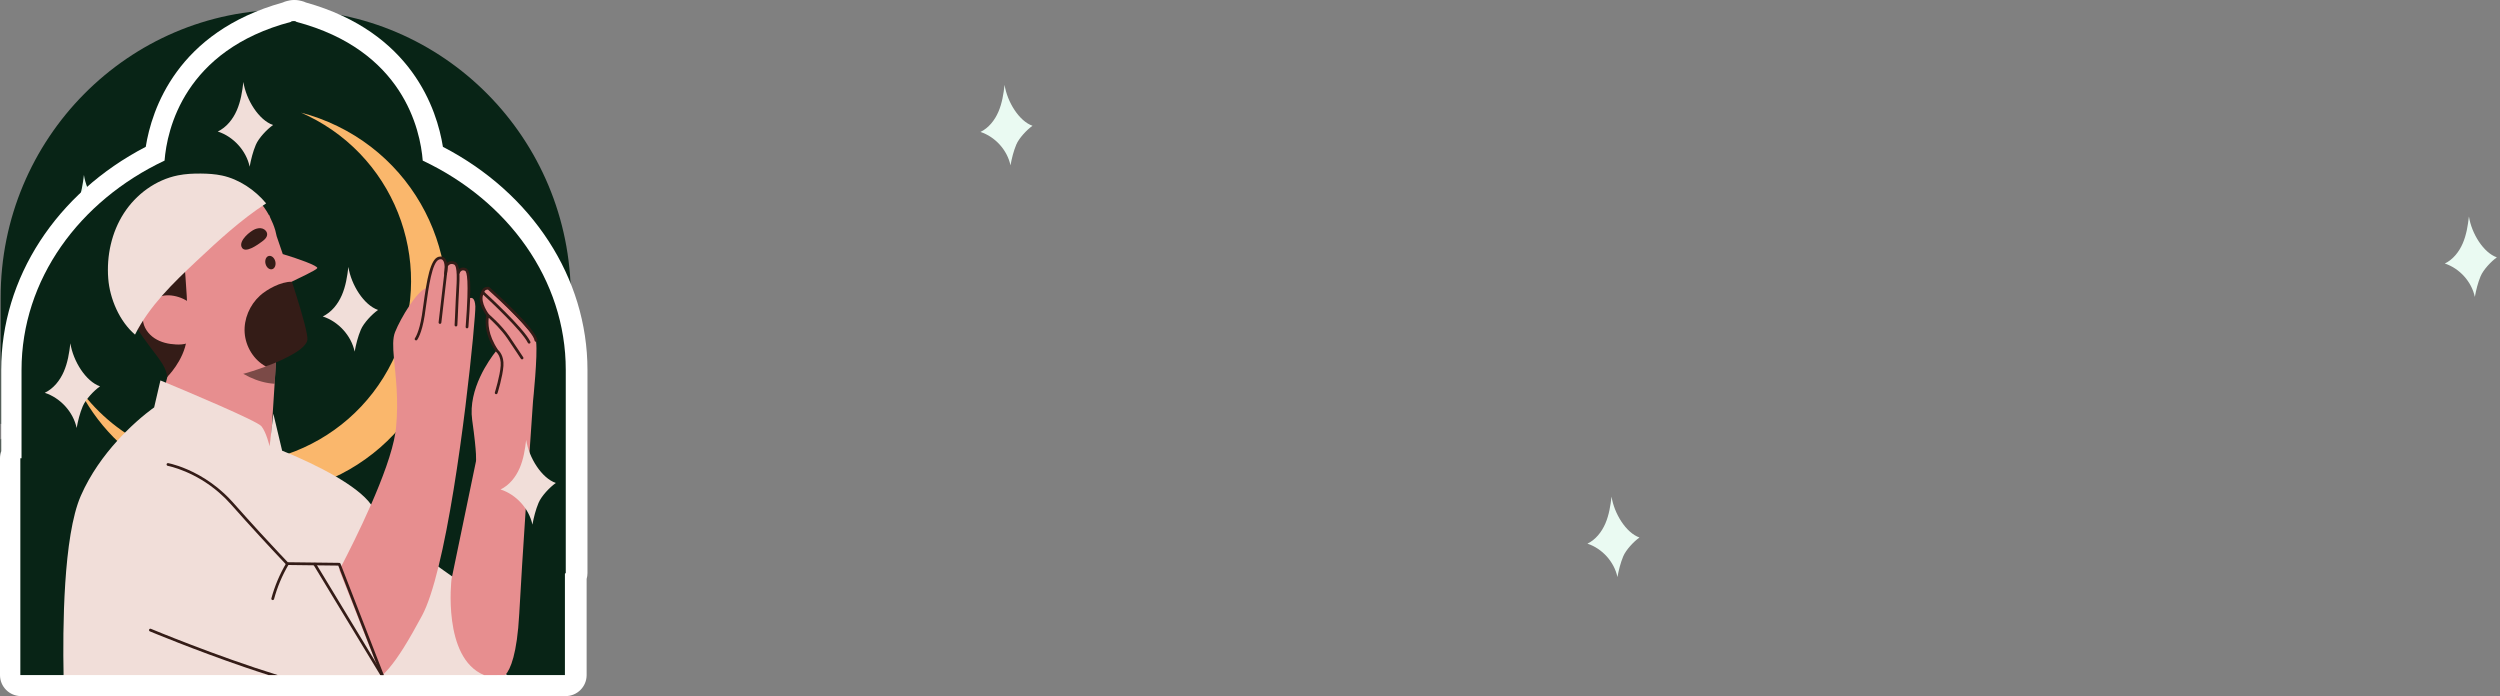 <svg width="589" height="164" viewBox="0 0 589 164" fill="none" xmlns="http://www.w3.org/2000/svg">
<rect x="0" y="0" width="589" height="164" fill="#808080" stroke="none"/>
<path d="M134.496 70.089V115.909L129.606 121.625L134.496 126.269V158.153H56.513L10.187 148.837L0.152 129.353V103.504L4.975 101.02L0.152 99.851V70.089C0.152 32.642 30.227 2.286 67.325 2.286C85.87 2.286 102.669 9.879 114.825 22.142C126.981 34.413 134.496 51.362 134.496 70.089Z" fill="#082416"/>
<path d="M26.355 50.858C23.206 49.77 20.391 45.233 19.773 41.224C19.524 43.385 19.177 45.562 18.319 47.557C17.461 49.551 16.037 51.369 14.094 52.309C17.565 53.452 20.404 56.578 21.164 60.182C21.457 58.553 21.89 56.828 22.526 55.302C23.161 53.776 25.011 51.805 26.355 50.858Z" fill="#EAFAF2"/>
<path d="M100.091 142.823C96.942 141.735 94.127 137.198 93.509 133.189C93.26 135.35 92.913 137.527 92.055 139.522C91.198 141.517 89.773 143.334 87.83 144.274C91.301 145.417 94.14 148.543 94.901 152.147C95.194 150.518 95.627 148.793 96.262 147.267C96.897 145.741 98.746 143.77 100.091 142.823Z" fill="#EAFAF2"/>
<path d="M243.261 29.633C240.112 28.545 237.297 24.009 236.679 20C236.43 22.16 236.083 24.337 235.225 26.332C234.367 28.327 232.943 30.145 231 31.085C234.471 32.227 237.31 35.354 238.071 38.958C238.364 37.329 238.796 35.603 239.432 34.077C240.067 32.551 241.916 30.58 243.261 29.633Z" fill="#EAFAF2"/>
<path d="M386.261 126.633C383.112 125.545 380.297 121.009 379.679 117C379.43 119.16 379.083 121.337 378.225 123.332C377.367 125.327 375.943 127.145 374 128.085C377.471 129.228 380.31 132.354 381.071 135.958C381.364 134.329 381.796 132.603 382.432 131.077C383.067 129.552 384.916 127.58 386.261 126.633Z" fill="#EAFAF2"/>
<path d="M588.261 60.633C585.112 59.545 582.297 55.009 581.679 51C581.43 53.16 581.083 55.337 580.225 57.332C579.367 59.327 577.943 61.145 576 62.085C579.471 63.227 582.31 66.354 583.071 69.957C583.364 68.329 583.796 66.603 584.432 65.077C585.067 63.551 586.916 61.58 588.261 60.633Z" fill="#EAFAF2"/>
<path d="M119.686 164C119.608 164 119.53 163.998 119.453 163.994C119.375 163.998 119.298 164 119.221 164H4.954C2.219 164 0 161.781 0 159.046V107.965C0 107.388 0.098 106.834 0.281 106.318V87.165C0.281 65.459 13.258 45.542 34.339 34.591C35.734 25.846 41.66 7.556 66.616 0.59C66.93 0.44 67.263 0.322 67.612 0.24C68.035 0.14 68.256 0.097 68.256 0.097C68.571 0.036 68.91 0 69.229 0C69.268 0 69.422 0 69.461 0C69.781 0 70.121 0.035 70.434 0.097C70.434 0.097 70.657 0.141 71.079 0.24C71.428 0.323 71.761 0.44 72.074 0.59C97.031 7.557 102.956 25.846 104.351 34.591C125.432 45.542 138.409 65.459 138.409 87.165V135.009C138.409 135.484 138.341 135.951 138.211 136.396V159.046C138.211 161.781 135.992 164 133.256 164H119.686Z" fill="white"/>
<path d="M133.294 87.159V135.003L133.095 135.152V159.041H119.523L73.422 136.324L14.952 159.041H4.792V107.961H5.073V87.16C5.073 65.848 18.697 47.318 38.771 37.839C39.341 30.605 43.338 11.803 68.589 5.139V5.057C68.903 4.983 69.068 4.95 69.068 4.95C69.109 4.95 69.142 4.966 69.183 4.983C69.225 4.967 69.257 4.95 69.299 4.95C69.299 4.95 69.464 4.983 69.778 5.057V5.139C95.029 11.803 99.025 30.605 99.595 37.839C119.669 47.317 133.294 65.847 133.294 87.159Z" fill="#082416"/>
<path d="M39.366 112.092C62.115 123.18 89.542 113.722 100.627 90.978C111.713 68.229 102.261 40.804 79.512 29.717C76.7 28.346 73.819 27.29 70.905 26.535C71.461 26.771 72.013 27.028 72.564 27.298C94.013 37.751 102.928 63.617 92.474 85.065C82.019 106.518 56.155 115.429 34.707 104.976C27.846 101.632 22.264 96.712 18.194 90.86C22.506 99.798 29.747 107.404 39.366 112.092Z" fill="#FAB76C"/>
<path d="M117.116 159.04H89.8C89.767 159.024 89.734 159.007 89.701 158.991L89.693 158.983C89.619 158.941 89.552 158.9 89.478 158.859C79.627 153.426 81.692 148.149 81.692 148.149L82.435 147.233L82.864 146.688L84.194 145.045L84.252 144.979L84.722 144.393L90.635 137.06L97.059 129.091L103.302 133.525L106.514 135.804L107.257 136.333L117.116 159.04Z" fill="#F1DED9"/>
<path d="M125.581 94.508C125.581 94.508 125.234 99.487 124.755 106.556C124.747 106.564 124.755 106.564 124.755 106.564C124.482 110.527 124.169 115.135 123.863 119.9C123.863 119.9 123.871 119.9 123.863 119.908C123.277 128.736 122.69 138.042 122.335 144.606C121.823 154.086 120.271 157.686 119.057 159.04H114.019C104.184 154.945 106.373 136.481 106.373 136.481L106.513 135.803L112.137 108.694C112.137 108.694 112.434 107.365 111.245 98.942C110.221 91.659 115.382 84.6 116.802 82.816C117.025 82.535 117.157 82.386 117.157 82.386C113.945 77.746 114.474 75.31 114.796 74.542C114.879 74.352 114.945 74.261 114.945 74.261C114.887 74.17 114.829 74.08 114.771 73.989C113.26 71.561 113.219 70.075 113.615 69.183C113.706 68.969 113.822 68.787 113.953 68.639C114.449 68.061 115.093 67.904 115.093 67.904C115.093 67.904 125.431 77.953 126.174 79.877C126.232 80.026 126.273 80.24 126.306 80.513C126.712 83.699 125.581 94.508 125.581 94.508Z" fill="#E78E8F"/>
<path d="M116.9 92.874C116.868 92.874 116.835 92.869 116.803 92.859C116.631 92.805 116.536 92.622 116.59 92.451C116.601 92.412 117.799 88.579 117.961 86.153C118.112 83.883 116.919 82.926 116.869 82.886C116.841 82.865 116.816 82.838 116.796 82.809C113.476 77.858 114.584 74.307 114.633 74.158C114.666 74.055 114.749 73.976 114.854 73.946C114.956 73.918 115.07 73.94 115.153 74.011C115.275 74.114 118.164 76.565 120.052 79.341C121.916 82.083 123.256 84.148 123.269 84.168C123.367 84.319 123.325 84.521 123.173 84.618C123.022 84.718 122.82 84.673 122.723 84.523C122.71 84.502 121.373 82.443 119.513 79.707C118.091 77.615 116.023 75.661 115.148 74.873C114.987 75.986 114.916 78.812 117.311 82.406C117.57 82.628 118.771 83.789 118.611 86.195C118.444 88.699 117.261 92.484 117.211 92.644C117.168 92.785 117.04 92.874 116.9 92.874Z" fill="#341C17"/>
<path d="M124.66 80.959C124.539 80.959 124.424 80.893 124.367 80.777C122.971 77.936 115.474 70.927 113.838 69.415C113.103 71.309 115.177 74.032 115.2 74.061C115.309 74.203 115.283 74.407 115.141 74.518C114.999 74.627 114.795 74.602 114.684 74.459C114.576 74.319 112.031 70.983 113.466 68.711C113.518 68.63 113.602 68.575 113.698 68.562C113.793 68.548 113.889 68.579 113.961 68.645C114.342 68.993 123.335 77.203 124.951 80.491C125.03 80.652 124.963 80.847 124.802 80.927C124.757 80.948 124.708 80.959 124.66 80.959Z" fill="#341C17"/>
<path d="M126.267 80.516C126.102 80.516 125.961 80.391 125.943 80.224C125.729 78.209 118.027 70.956 114.961 68.225C114.955 68.225 114.949 68.225 114.944 68.225C114.15 68.225 114.073 68.838 114.067 68.912C114.052 69.091 113.892 69.221 113.715 69.209C113.536 69.193 113.403 69.035 113.418 68.856C113.46 68.375 113.871 67.49 115.115 67.58C115.186 67.585 115.254 67.613 115.307 67.661C116.432 68.66 126.309 77.501 126.591 80.155C126.61 80.334 126.48 80.494 126.301 80.513C126.289 80.515 126.278 80.516 126.267 80.516Z" fill="#341C17"/>
<path d="M65.266 81.48C65.075 84.457 64.884 87.435 64.702 90.413C64.467 94.078 64.234 97.741 63.999 101.396C63.86 103.55 63.538 105.755 63.903 107.89C55.012 104.209 44.898 102.533 37.361 96.552C39.08 90.638 40.513 84.64 41.659 78.587C43.031 77.797 44.941 76.843 46.53 76.79C47.98 76.746 49.421 76.834 50.854 77.033C55.793 77.694 60.603 79.604 65.266 81.48Z" fill="#E78E8F"/>
<g opacity="0.6">
<path d="M65.265 81.48C65.075 84.458 64.883 87.436 64.701 90.413C62.661 90.309 60.629 89.71 58.771 88.833C56.835 87.921 55.038 86.732 53.449 85.308C52.129 84.136 50.453 82.608 49.785 80.941C49.194 79.49 49.906 78.137 50.853 77.034C55.793 77.694 60.603 79.604 65.265 81.48Z" fill="#341C17"/>
</g>
<path d="M61.073 47.419V47.454C58.928 50.675 54.9 51.942 51.774 54.217C48.787 56.397 46.573 59.626 45.627 63.204C44.672 66.781 44.663 70.671 46.174 74.048C44.533 72.372 42.25 71.348 39.906 71.226C38.213 71.148 36.502 71.539 35 72.346C32.812 70.254 31.119 67.562 30.199 64.437C27.395 54.869 32.882 44.841 42.45 42.037C49.395 39.995 56.584 42.33 61.073 47.419Z" fill="#341C17"/>
<path d="M68.773 66.346C68.773 66.355 68.782 66.372 68.782 66.381C69.017 67.093 62.261 70.67 62.479 71.382C62.549 71.591 67.359 84.579 62.635 86.341C60.551 87.123 58.485 87.774 56.827 88.225C52.833 89.311 45.991 81.332 41.98 76.53C39.375 75.688 36.978 74.264 34.999 72.346C32.811 70.253 31.118 67.562 30.198 64.436C27.394 54.869 32.88 44.84 42.449 42.036C49.395 39.996 56.584 42.331 61.072 47.419C61.958 48.418 62.74 49.529 63.391 50.736L63.452 50.684C63.452 50.684 63.521 50.892 63.651 51.248C64.129 52.212 64.546 53.211 64.858 54.27C64.988 54.73 65.084 55.19 65.179 55.642C65.614 56.91 66.108 58.333 66.621 59.861C69.868 60.816 75.034 62.639 74.748 63.178C74.469 63.681 70.257 65.599 68.773 66.346Z" fill="#E78E8F"/>
<path d="M72.42 80.055C72.143 82.174 67.358 84.579 62.635 86.342C59.778 84.788 57.877 81.671 57.643 78.423C57.417 75.168 58.824 71.868 61.237 69.662C62.8 68.23 66.152 66.32 68.783 66.38C69.017 67.092 69.243 67.787 69.46 68.499C69.529 68.707 69.607 68.924 69.668 69.141C71.3 74.325 72.567 78.884 72.42 80.055Z" fill="#341C17"/>
<path d="M60.086 53.997C60.653 53.769 61.296 53.668 61.875 53.862C62.454 54.056 62.94 54.596 62.94 55.206C62.94 55.935 62.312 56.49 61.723 56.919C60.855 57.55 57.607 59.993 56.898 58.141C56.321 56.63 58.912 54.471 60.086 53.997Z" fill="#341C17"/>
<path d="M64.859 61.578C65.076 62.439 64.737 63.267 64.103 63.427C63.469 63.587 62.778 63.019 62.561 62.156C62.343 61.295 62.682 60.466 63.317 60.306C63.951 60.147 64.642 60.716 64.859 61.578Z" fill="#341C17"/>
<path d="M32.553 49.21C32.553 49.21 24.684 58.41 28.452 69.382C32.221 80.356 39.536 84.9 39.315 88.89C39.315 88.89 43.304 85.01 43.97 80.023C44.635 75.035 43.527 63.176 43.527 63.176L32.553 49.21Z" fill="#341C17"/>
<path d="M38.804 69.618C36.013 69.964 33.487 72.486 33.662 75.293C33.773 77.077 34.906 78.698 36.398 79.682C37.889 80.667 39.699 81.076 41.485 81.158C42.406 81.201 43.349 81.158 44.21 80.831C47.265 79.672 47.41 76.076 46.344 73.436C45.273 70.788 41.464 69.288 38.804 69.618Z" fill="#E78E8F"/>
<path d="M31.809 78.835C35.232 72.031 40.847 66.625 46.402 61.414C51.554 56.581 56.779 51.767 62.7 47.916C60.095 44.768 56.307 42.204 52.31 41.355C50.678 41.008 49.004 40.906 47.337 40.89C45.533 40.873 43.721 40.959 41.952 41.31C36.706 42.351 32.052 45.77 29.162 50.27C26.271 54.77 25.094 60.272 25.5 65.605C25.864 70.403 28.152 75.709 31.809 78.835Z" fill="#F1DED9"/>
<path d="M91.51 159.04H14.98C14.766 148.148 14.898 126.283 19.035 116.82C21.298 111.643 24.534 107.266 27.606 103.872C28.226 103.187 28.836 102.535 29.439 101.932C33.213 98.109 36.317 95.987 36.317 95.987L37.795 89.629C37.795 89.629 38.274 89.827 39.1 90.165C43.922 92.172 60.586 99.158 61.593 100.421C62.773 101.9 63.517 105.145 63.517 105.145L64.053 100.447L64.061 100.372V100.348L64.069 100.315L64.4 97.466L66.472 106.186C66.472 106.186 67.075 106.426 68.09 106.847H68.099C70.444 107.839 74.961 109.828 79.138 112.273C82.582 114.279 85.802 116.591 87.421 118.87C87.602 119.126 87.759 119.374 87.9 119.63C89.229 122.082 90.08 129.175 90.633 137.061C91.12 144.212 91.368 152.015 91.484 157.63C91.494 158.115 91.502 158.586 91.51 159.04Z" fill="#F1DED9"/>
<path d="M103.303 133.524C102.089 138.462 100.793 142.517 99.43 145.051C96.292 150.872 93.824 154.952 91.487 157.627C91.107 158.065 90.727 158.469 90.347 158.833C90.323 158.858 90.298 158.883 90.273 158.907C90.232 158.948 90.182 158.998 90.133 159.039L80.028 153.61C78.401 149.349 78.027 146.471 78.621 140.938C78.663 140.567 78.695 140.203 78.737 139.865C79.043 137.222 79.331 135.439 79.331 135.439C79.331 135.439 79.554 135.026 79.951 134.283C79.975 134.233 80.008 134.176 80.034 134.118C80.157 133.895 80.29 133.639 80.439 133.358C81.949 130.46 84.79 124.87 87.424 118.867C90.034 112.905 92.445 106.538 93.155 101.947V101.939C93.213 101.567 93.263 101.204 93.296 100.857C93.973 94.069 93.18 88.496 92.809 84.359C92.569 81.733 92.503 79.685 93.073 78.248C93.775 76.49 95.08 74.079 96.45 72.022C97.845 69.941 99.323 68.224 100.331 67.943C100.43 67.918 100.521 67.901 100.612 67.901C100.612 67.901 101.792 61.105 103.419 60.808C103.708 60.759 103.94 60.784 104.137 60.874H104.145C104.698 61.13 104.913 61.832 104.996 62.335C105.046 62.649 105.046 62.88 105.046 62.88C105.046 62.88 105.137 62.624 105.376 62.368C105.648 62.071 106.103 61.765 106.813 61.847C107.655 61.939 107.911 62.905 107.985 63.606C107.985 63.606 107.985 63.606 107.985 63.614C108.018 64.028 108.001 64.358 108.001 64.358C108.001 64.358 108.035 64.11 108.192 63.854C108.192 63.845 108.192 63.845 108.192 63.845C108.39 63.548 108.762 63.243 109.48 63.325C110.809 63.466 110.363 70.418 110.363 70.418C110.363 70.418 110.529 70.286 110.76 70.22C111.206 70.088 111.891 70.22 111.991 72.185C112.113 74.591 108.53 112.245 103.303 133.524Z" fill="#E78E8F"/>
<path d="M98.023 80.202C97.953 80.202 97.883 80.179 97.823 80.133C97.682 80.023 97.656 79.819 97.764 79.678C97.782 79.654 98.765 78.31 99.4 74.284C99.512 73.575 99.627 72.738 99.75 71.834C100.554 65.93 101.379 61.002 103.336 60.497C104.042 60.315 104.482 60.547 104.728 60.773C105.747 61.711 105.339 64.273 105.29 64.562C105.259 64.74 105.094 64.862 104.914 64.828C104.737 64.797 104.618 64.629 104.648 64.452C104.766 63.763 104.932 61.845 104.287 61.252C104.099 61.078 103.841 61.039 103.498 61.127C101.806 61.564 100.923 68.048 100.395 71.921C100.272 72.831 100.157 73.672 100.044 74.385C99.374 78.631 98.324 80.019 98.281 80.076C98.215 80.158 98.12 80.202 98.023 80.202Z" fill="#341C17"/>
<path d="M107.426 76.914C107.42 76.914 107.414 76.913 107.407 76.913C107.228 76.903 107.09 76.749 107.101 76.57C107.102 76.541 107.268 73.6 107.377 70.591C107.398 70.021 107.436 69.383 107.476 68.719C107.619 66.313 107.836 62.675 106.968 62.313C106.063 61.937 105.632 62.536 105.525 62.721L103.981 76.016C103.96 76.194 103.795 76.322 103.62 76.302C103.442 76.281 103.314 76.12 103.334 75.94L104.886 62.584C104.89 62.549 104.9 62.514 104.915 62.482C105.153 61.982 105.939 61.178 107.219 61.712C108.421 62.213 108.354 64.948 108.127 68.758C108.087 69.417 108.05 70.049 108.029 70.614C107.919 73.631 107.753 76.577 107.751 76.606C107.741 76.779 107.597 76.914 107.426 76.914Z" fill="#341C17"/>
<path d="M110.03 77.357C110.022 77.357 110.014 77.357 110.005 77.356C109.826 77.342 109.691 77.186 109.705 77.006L109.739 76.569C110.557 65.891 109.981 63.989 109.566 63.807C109.271 63.677 109.016 63.658 108.809 63.752C108.443 63.916 108.291 64.378 108.289 64.383C108.234 64.553 108.051 64.646 107.881 64.595C107.71 64.54 107.615 64.359 107.668 64.188C107.678 64.158 107.903 63.449 108.535 63.161C108.92 62.986 109.354 63.002 109.828 63.211C110.918 63.691 111.08 67.575 110.387 76.618L110.354 77.056C110.342 77.227 110.199 77.357 110.03 77.357Z" fill="#341C17"/>
<path d="M89.709 159.04H63.294C61.411 158.438 59.47 157.794 57.505 157.141C42.171 151.98 25.681 145.638 25.681 145.638L38.711 111.758L39.488 109.743L39.719 109.132L40.09 108.174L42.089 109.801L43.691 111.114L49.14 115.556L57.827 122.641L61.213 125.408L64.103 127.761L78.041 132.583L79.47 133.079L79.536 133.252L79.949 134.284L84.194 145.043L88.52 156.025L89.693 158.981L89.709 159.04Z" fill="#F1DED9"/>
<path d="M65.408 159.04H63.245C61.321 158.429 59.397 157.785 57.505 157.141C45.772 153.111 35.45 148.809 35.309 148.751C35.144 148.677 35.061 148.487 35.136 148.322C35.202 148.157 35.392 148.074 35.557 148.149C35.731 148.223 50.933 154.564 65.408 159.04Z" fill="#341C17"/>
<path d="M90.421 159.04H89.727L89.702 158.991L89.694 158.983L88.595 156.15L84.252 144.978L80.033 134.119L79.695 133.253H79.538L74.691 133.195L73.931 133.187L67.936 133.113H67.647C67.564 133.105 67.482 133.071 67.416 133.005C67.416 133.005 67.375 132.964 67.309 132.898C66.64 132.188 62.66 127.993 57.83 122.642C56.723 121.42 55.567 120.132 54.403 118.811C53.495 117.787 52.561 116.87 51.62 116.061C48.788 113.6 45.923 112.056 43.693 111.114C41.241 110.074 39.556 109.76 39.515 109.752C39.506 109.752 39.498 109.743 39.489 109.743C39.333 109.702 39.225 109.545 39.25 109.372C39.283 109.199 39.448 109.074 39.629 109.116C39.637 109.116 39.663 109.124 39.72 109.132C39.985 109.182 40.843 109.38 42.09 109.801C44.642 110.685 48.819 112.559 52.8 116.25C53.51 116.902 54.203 117.613 54.889 118.381C57.126 120.907 59.306 123.319 61.214 125.408C64.674 129.173 67.275 131.914 67.795 132.459L78.043 132.583L79.925 132.607C80.057 132.607 80.173 132.69 80.222 132.814L80.437 133.359L84.722 144.39L90.346 158.832L90.421 159.04Z" fill="#341C17"/>
<path d="M90.346 159.04H89.586L89.479 158.859L82.436 147.233L78.62 140.941L73.93 133.187L73.873 133.096C73.781 132.947 73.831 132.749 73.988 132.65C74.137 132.559 74.343 132.609 74.434 132.766L74.69 133.195L78.736 139.867L82.864 146.687L88.52 156.026L88.594 156.15L90.27 158.908L90.346 159.04Z" fill="#341C17"/>
<path d="M64.252 141.384C64.224 141.384 64.195 141.38 64.167 141.373C63.993 141.326 63.89 141.147 63.937 140.974C64.713 138.099 65.873 135.34 67.383 132.773C67.475 132.618 67.673 132.565 67.828 132.657C67.983 132.748 68.035 132.948 67.944 133.103C66.463 135.619 65.326 138.325 64.566 141.143C64.526 141.289 64.395 141.384 64.252 141.384Z" fill="#341C17"/>
<path d="M89.072 73.027C85.726 71.881 82.736 67.107 82.077 62.886C81.813 65.16 81.445 67.452 80.533 69.552C79.621 71.652 78.108 73.565 76.043 74.555C79.73 75.758 82.747 79.049 83.556 82.842C83.867 81.127 84.327 79.311 85.002 77.705C85.678 76.099 87.642 74.024 89.072 73.027Z" fill="#F1DED9"/>
<path d="M130.957 113.787C127.611 112.641 124.62 107.866 123.962 103.646C123.698 105.92 123.33 108.212 122.418 110.312C121.506 112.412 119.992 114.325 117.928 115.315C121.615 116.518 124.632 119.809 125.44 123.602C125.751 121.887 126.212 120.071 126.887 118.465C127.563 116.859 129.528 114.785 130.957 113.787Z" fill="#F1DED9"/>
<path d="M64.335 29.456C60.989 28.31 57.998 23.535 57.34 19.315C57.076 21.589 56.708 23.881 55.796 25.981C54.884 28.081 53.37 29.994 51.306 30.984C54.993 32.187 58.01 35.478 58.818 39.271C59.129 37.556 59.59 35.74 60.265 34.134C60.941 32.528 62.906 30.453 64.335 29.456Z" fill="#F1DED9"/>
<path d="M23.574 91.018C20.228 89.872 17.237 85.097 16.579 80.877C16.315 83.151 15.947 85.443 15.035 87.543C14.123 89.643 12.609 91.556 10.545 92.545C14.232 93.748 17.249 97.039 18.058 100.832C18.369 99.117 18.829 97.301 19.504 95.695C20.181 94.089 22.145 92.015 23.574 91.018Z" fill="#F1DED9"/>
</svg>
